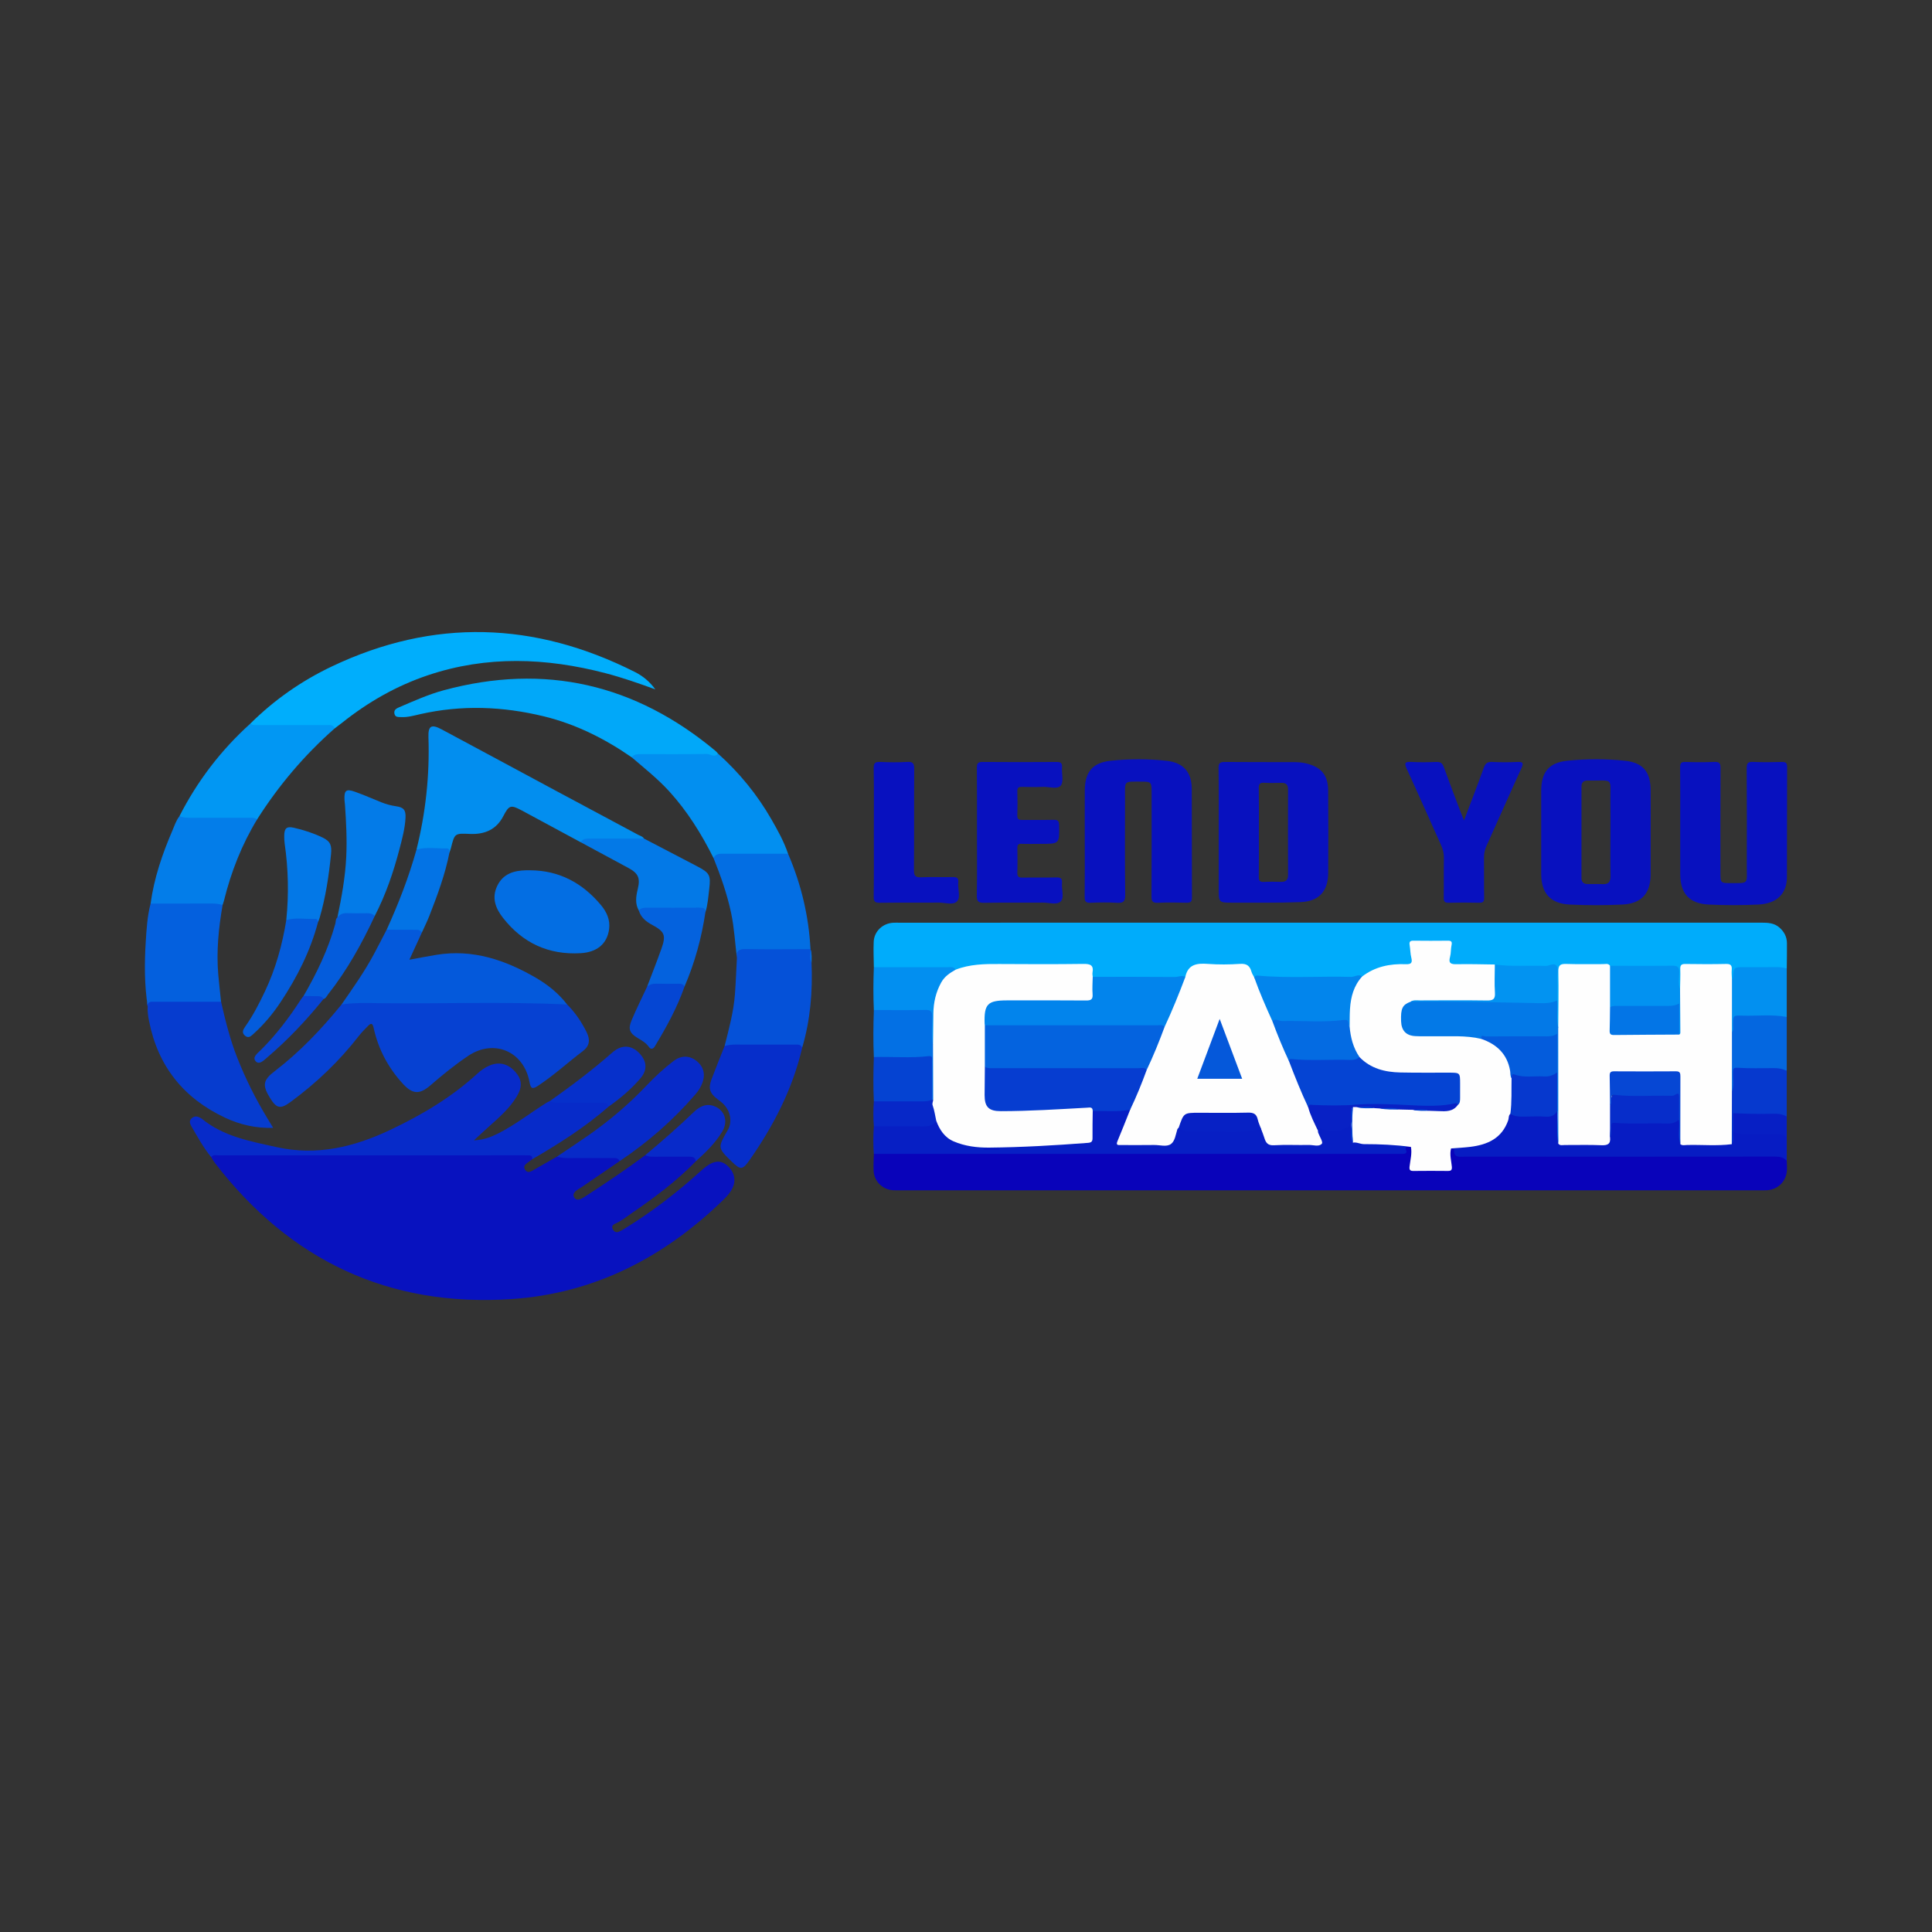 <?xml version="1.0" encoding="utf-8"?>
<!-- Generator: Adobe Illustrator 17.0.0, SVG Export Plug-In . SVG Version: 6.00 Build 0)  -->
<!DOCTYPE svg PUBLIC "-//W3C//DTD SVG 1.1//EN" "http://www.w3.org/Graphics/SVG/1.1/DTD/svg11.dtd">
<svg version="1.1" id="Layer_1" xmlns="http://www.w3.org/2000/svg" xmlns:xlink="http://www.w3.org/1999/xlink" x="0px" y="0px"
	 width="200px" height="200px" viewBox="0 0 200 200" enable-background="new 0 0 200 200" xml:space="preserve">

<rect x="0" y="0" width="200" height="200" fill="#333333" stroke="none"/>

<g>
	<path fill="#0812BF" d="M55.106,120.001c-0.151,0.111-0.306,0.217-0.454,0.333c-0.243,0.191-0.527,0.377-0.301,0.749
		c0.222,0.366,0.523,0.239,0.8,0.084c0.84-0.473,1.674-0.957,2.51-1.437c1.956-0.16,3.914-0.063,5.871-0.041
		c0.295,0.003,0.639,0.068,0.613,0.512c-1.311,0.897-2.622,1.794-3.933,2.691c-0.059,0.04-0.123,0.072-0.184,0.109
		c-0.377,0.226-0.858,0.542-0.573,0.976c0.28,0.425,0.775,0.103,1.133-0.128c2.114-1.365,4.2-2.771,6.22-4.273
		c1.521-0.133,3.044-0.062,4.565-0.032c0.38,0.008,0.795,0.107,0.654,0.678c-2.004,2.062-4.299,3.766-6.661,5.385
		c-0.548,0.376-1.065,0.807-1.688,1.07c-0.244,0.103-0.391,0.288-0.247,0.569c0.139,0.27,0.358,0.385,0.65,0.253
		c0.216-0.098,0.424-0.216,0.626-0.341c2.83-1.746,5.451-3.767,7.911-6.002c0.176-0.16,0.361-0.313,0.554-0.452
		c0.774-0.56,1.439-0.595,2.03-0.117c0.782,0.632,1.03,1.521,0.647,2.359c-0.212,0.462-0.541,0.841-0.901,1.193
		c-6.15,6.008-13.424,9.78-22.052,10.344c-12.691,0.83-22.903-4.03-30.651-14.097c-0.144-0.187-0.256-0.397-0.384-0.597
		c-0.009-0.343,0.266-0.347,0.489-0.392c0.234-0.048,0.475-0.033,0.713-0.033c10.275,0.001,20.55-0.002,30.825,0.001
		c0.309,0,0.622-0.02,0.924,0.067C55.104,119.514,55.287,119.666,55.106,120.001z"/>
	<path fill="#00ACFB" d="M90.461,100.121c-0.009-0.881-0.058-1.765-0.015-2.644c0.052-1.073,0.941-1.898,2.017-1.955
		c0.19-0.01,0.382-0.004,0.573-0.004c29.777,0,59.555,0.001,89.332-0.004c0.658,0,1.289,0.034,1.818,0.488
		c0.497,0.426,0.788,0.962,0.797,1.617c0.012,0.882-0.01,1.764-0.017,2.647c-0.26,0.187-0.55,0.08-0.827,0.077
		c-1.301-0.012-2.603,0.024-3.904-0.019c-0.458-0.015-0.65,0.117-0.644,0.584c0.003,0.214-0.003,0.498-0.347,0.511
		c-0.159-0.168-0.198-0.385-0.187-0.596c0.032-0.592-0.253-0.787-0.818-0.775c-1.092,0.024-2.185,0.027-3.277-0.001
		c-0.593-0.015-0.789,0.23-0.79,0.801c-0.001,0.53,0.156,1.097-0.209,1.585c-0.409-0.118-0.322-0.475-0.357-0.764
		c-0.028-0.236-0.024-0.478-0.009-0.715c0.037-0.56-0.232-0.756-0.769-0.753c-1.646,0.009-3.293,0.006-4.939,0.002
		c-0.405-0.001-0.812,0.014-1.214-0.057c-1.493-0.176-2.991-0.048-4.486-0.079c-0.543-0.011-0.598,0.344-0.599,0.759
		c-0.003,1.521,0.005,3.042-0.004,4.562c-0.002,0.351,0.05,0.719-0.199,1.026c-0.467-0.045-0.363-0.431-0.377-0.698
		c-0.036-0.704-0.032-1.411,0.002-2.116c-0.032-0.949-0.012-1.899-0.011-2.848c0-0.457-0.17-0.599-0.641-0.592
		c-1.849,0.027-3.702,0.173-5.544-0.112c-1.31-0.001-2.621,0.012-3.932-0.006c-0.901-0.012-1.046-0.191-0.955-1.071
		c0.141-1.358,0.141-1.358-1.249-1.358c-0.62,0-1.239,0.009-1.859-0.002c-0.453-0.008-0.673,0.158-0.595,0.638
		c0.038,0.234,0.036,0.475,0.058,0.712c0.088,0.921-0.027,1.086-0.927,1.076c-1.416-0.016-2.749,0.237-3.945,1.037
		c-0.119,0.08-0.255,0.129-0.402,0.14c-3.035,0.27-6.075,0.071-9.113,0.134c-0.667,0.014-1.33-0.028-1.988-0.129
		c-0.328-0.066-0.446-0.337-0.554-0.6c-0.166-0.403-0.451-0.578-0.885-0.577c-1.452,0.003-2.905,0.007-4.357-0.002
		c-0.466-0.003-0.76,0.195-0.947,0.61c-0.106,0.235-0.206,0.49-0.498,0.572c-0.302,0.068-0.605,0.122-0.915,0.123
		c-2.633,0.01-5.265,0.008-7.898,0c-0.261-0.001-0.524-0.008-0.753-0.163c-0.041-0.086-0.009,0.034-0.046-0.054
		c-0.446-1.07-0.446-1.07-1.648-1.07c-2.969,0-5.939,0.011-8.908-0.006c-1.006-0.006-1.992,0.075-2.955,0.376
		c-0.204,0.064-0.412,0.119-0.63,0.074c-0.374-0.209-0.785-0.146-1.182-0.148c-2.061-0.01-4.123-0.001-6.184-0.006
		C91.173,100.346,90.783,100.389,90.461,100.121z"/>
	<path fill="#0903BA" d="M184.964,120.167c0.006,0.333,0.036,0.668,0.015,1c-0.071,1.143-0.943,1.991-2.09,2.048
		c-0.238,0.012-0.477,0.005-0.715,0.005c-29.65,0-59.299,0-88.949,0c-0.262,0-0.526,0.01-0.787-0.008
		c-1.076-0.073-1.931-0.897-1.999-1.977c-0.037-0.592,0.012-1.189,0.022-1.784c0.348-0.283,0.765-0.228,1.166-0.229
		c4.339-0.018,8.678,0.004,13.018,0.001c13.114-0.008,26.228-0.002,39.343-0.008c0.515,0,1.112,0.183,1.408-0.513
		c0.069-0.163,0.335-0.147,0.528-0.118c0.277,0.066,0.379,0.259,0.379,0.527c0,0.095-0.011,0.19-0.017,0.285
		c-0.092,1.565-0.091,1.566,1.512,1.565c0.572,0,1.144-0.004,1.716,0c0.398,0.003,0.567-0.16,0.505-0.567
		c-0.054-0.354-0.045-0.713-0.038-1.071c0.004-0.236-0.016-0.496,0.313-0.554c0.123-0.003,0.279,0.001,0.325,0.108
		c0.303,0.71,0.92,0.633,1.513,0.633c10.348-0.001,20.695-0.001,31.043,0c0.381,0,0.763-0.018,1.141,0.056
		C184.658,119.633,184.843,119.864,184.964,120.167z"/>
	<path fill="#0641D2" d="M58.706,103.98c0.834,0.832,1.486,1.798,2.009,2.844c0.413,0.825,0.317,1.459-0.373,1.982
		c-1.559,1.18-3.003,2.509-4.638,3.589c-0.59,0.389-0.765,0.307-0.89-0.378c-0.578-3.182-3.678-4.51-6.352-2.711
		c-1.367,0.92-2.645,1.956-3.889,3.036c-1.139,0.988-1.858,0.951-2.878-0.162c-1.513-1.652-2.535-3.573-3.013-5.763
		c-0.121-0.553-0.298-0.507-0.609-0.189c-0.316,0.324-0.64,0.645-0.916,1.001c-2.032,2.62-4.404,4.885-7.074,6.843
		c-1.045,0.767-1.447,0.688-2.12-0.395c-0.819-1.318-0.748-1.854,0.468-2.785c2.611-1.998,4.853-4.361,6.92-6.902
		c0.459-0.297,0.971-0.376,1.505-0.376c6.681-0.004,13.361-0.006,20.042,0.004C57.521,103.618,58.139,103.683,58.706,103.98z"/>
	<path fill="#072BC9" d="M55.106,120.001c-0.004-0.201-0.025-0.392-0.292-0.399c-0.167-0.005-0.333-0.005-0.5-0.005
		c-10.554,0-21.109-0.001-31.663,0.004c-0.27,0-0.583-0.109-0.79,0.186c-0.816-1.001-1.434-2.13-2.074-3.243
		c-0.149-0.26-0.21-0.541,0.057-0.781c0.242-0.218,0.512-0.231,0.796-0.09c0.085,0.042,0.179,0.077,0.251,0.136
		c2.25,1.848,5.003,2.331,7.735,2.939c4.181,0.929,8.035-0.011,11.786-1.788c3.27-1.55,6.356-3.381,9.034-5.846
		c0.353-0.325,0.749-0.594,1.187-0.79c1.004-0.449,1.951-0.224,2.709,0.632c0.703,0.794,0.757,1.554,0.153,2.553
		c-0.74,1.223-1.803,2.151-2.853,3.09c-0.493,0.44-0.975,0.892-1.586,1.452c1.015-0.048,1.78-0.346,2.514-0.716
		c1.783-0.897,3.346-2.144,5.033-3.195c0.098-0.061,0.208-0.101,0.312-0.151c1.792-0.125,3.587-0.054,5.38-0.034
		c0.353,0.004,0.801,0.037,0.689,0.62C60.566,116.684,57.871,118.393,55.106,120.001z"/>
	<path fill="#00AEFC" d="M25.902,74.921c2.476-2.459,5.307-4.437,8.446-5.929c10.545-5.014,21.016-4.656,31.383,0.576
		c0.877,0.442,1.548,1.032,2.108,1.796c-1.751-0.64-3.432-1.225-5.156-1.675c-6.15-1.605-12.285-1.838-18.392,0.215
		c-3.244,1.091-6.17,2.762-8.843,4.888c-0.26,0.207-0.528,0.404-0.793,0.606c-1.772-0.221-3.553-0.066-5.329-0.106
		c-0.853-0.019-1.707,0.011-2.561-0.012C26.44,75.271,26.084,75.292,25.902,74.921z"/>
	<path fill="#0811BF" d="M173.935,85.172c0-1.909,0.012-3.819-0.009-5.728c-0.005-0.427,0.09-0.584,0.55-0.568
		c1.001,0.037,2.005,0.04,3.006-0.001c0.515-0.021,0.63,0.155,0.627,0.644c-0.02,3.651-0.011,7.303-0.01,10.954
		c0,0.883,0.058,0.945,0.921,0.946c2.088,0.002,1.803,0.151,1.808-1.785c0.008-3.365,0.016-6.73-0.011-10.095
		c-0.004-0.538,0.132-0.691,0.669-0.665c0.976,0.046,1.957,0.029,2.935,0.006c0.403-0.01,0.583,0.052,0.58,0.531
		c-0.022,3.794,0,7.589-0.019,11.384c-0.008,1.713-1.038,2.749-2.933,2.842c-1.714,0.084-3.438,0.083-5.152,0.003
		c-2.03-0.095-2.956-1.145-2.96-3.169C173.932,88.704,173.935,86.938,173.935,85.172z"/>
	<path fill="#0811BF" d="M112.295,87.119c0.001-1.766-0.007-3.532,0.003-5.298c0.01-1.899,0.796-2.867,2.672-3.067
		c1.945-0.207,3.91-0.214,5.856,0.013c1.696,0.198,2.537,1.186,2.546,2.895c0.019,3.747-0.001,7.494,0.018,11.24
		c0.002,0.467-0.169,0.559-0.585,0.548c-0.978-0.025-1.958-0.04-2.935,0.005c-0.543,0.025-0.671-0.144-0.668-0.676
		c0.025-3.627,0.014-7.255,0.012-10.882c0-0.909-0.071-0.982-0.976-0.981c-1.984,0.002-1.773-0.181-1.775,1.751
		c-0.004,3.317-0.026,6.635,0.018,9.952c0.01,0.721-0.21,0.882-0.877,0.839c-0.903-0.059-1.814-0.041-2.719-0.004
		c-0.482,0.02-0.606-0.142-0.601-0.608C112.308,90.938,112.294,89.028,112.295,87.119z"/>
	<path fill="#028EEF" d="M43.116,87.944c0.952-3.819,1.369-7.692,1.237-11.628c-0.04-1.179,0.299-1.381,1.361-0.814
		c3.913,2.089,7.813,4.201,11.721,6.298c2.879,1.545,5.763,3.078,8.641,4.624c0.203,0.109,0.455,0.156,0.585,0.381
		c-0.269,0.264-0.616,0.212-0.941,0.214c-1.232,0.01-2.464,0.011-3.695,0.001c-0.642-0.005-1.277,0.029-1.904,0.172
		c-2.032-1.096-4.061-2.197-6.096-3.288c-1.154-0.619-1.328-0.564-1.924,0.586c-0.726,1.401-1.937,1.9-3.435,1.838
		c-1.598-0.067-1.596-0.079-1.984,1.463c-0.04,0.159-0.104,0.312-0.156,0.468c-0.516-0.32-1.092-0.224-1.653-0.249
		C44.288,87.984,43.697,88.101,43.116,87.944z"/>
	<path fill="#01A8F9" d="M65.397,78.398c-2.788-1.929-5.777-3.433-9.085-4.24c-4.256-1.038-8.537-1.202-12.827-0.225
		c-0.653,0.149-1.284,0.335-1.963,0.3c-0.292-0.015-0.6,0.039-0.687-0.338c-0.092-0.394,0.188-0.554,0.486-0.681
		c1.514-0.644,3.016-1.327,4.607-1.757c10.483-2.833,19.851-0.642,28.156,6.29c0.09,0.075,0.161,0.173,0.241,0.26
		c-0.016,0.456-0.367,0.357-0.621,0.344c-2.344-0.124-4.689-0.021-7.032-0.056C66.242,78.289,65.823,78.386,65.397,78.398z"/>
	<path fill="#0459DB" d="M58.706,103.98c-6.478-0.3-12.959-0.062-19.439-0.133c-1.306-0.014-2.616-0.063-3.915,0.142
		c1.186-1.711,2.391-3.41,3.374-5.252c0.442-0.829,0.87-1.666,1.304-2.5c1.079-0.39,2.182-0.209,3.278-0.125
		c0.219,0.017,0.383,0.181,0.354,0.447c-0.407,0.885-0.813,1.77-1.283,2.791c1.031-0.187,1.922-0.365,2.819-0.51
		c3.746-0.605,7.1,0.535,10.274,2.378C56.709,101.937,57.823,102.832,58.706,103.98z"/>
	<path fill="#0811BF" d="M101.135,86.136c0-2.219,0.012-4.437-0.01-6.656c-0.005-0.466,0.124-0.608,0.601-0.603
		c2.552,0.023,5.105,0.021,7.657,0.002c0.443-0.003,0.587,0.131,0.556,0.567c-0.046,0.638,0.195,1.466-0.123,1.869
		c-0.342,0.434-1.206,0.117-1.84,0.141c-0.715,0.028-1.431,0.019-2.147,0.001c-0.338-0.008-0.529,0.043-0.516,0.455
		c0.028,0.834,0.026,1.67,0,2.504c-0.012,0.405,0.174,0.471,0.517,0.466c1.073-0.014,2.147,0.01,3.22-0.013
		c0.416-0.009,0.58,0.087,0.588,0.549c0.032,1.939,0.049,1.939-1.905,1.939c-0.668,0-1.337,0.02-2.004-0.007
		c-0.387-0.016-0.415,0.183-0.411,0.482c0.011,0.835,0.024,1.671-0.005,2.504c-0.015,0.416,0.132,0.523,0.53,0.515
		c1.168-0.024,2.338,0.013,3.506-0.02c0.48-0.014,0.633,0.142,0.589,0.608c-0.061,0.636,0.257,1.458-0.121,1.866
		c-0.386,0.416-1.217,0.126-1.851,0.132c-2.028,0.019-4.056-0.014-6.083,0.02c-0.578,0.01-0.775-0.123-0.764-0.738
		C101.159,90.525,101.135,88.33,101.135,86.136z"/>
	<path fill="#071FC4" d="M146.062,118.729c-0.188,0.103-0.759-0.249-0.478,0.422c0.074,0.176-0.104,0.295-0.303,0.297
		c-0.167,0.002-0.334,0.004-0.501,0.004c-18.106,0-36.213-0.001-54.319-0.001c-0.077-0.954-0.065-1.909,0-2.863
		c0.279-0.235,0.617-0.216,0.949-0.217c1.092-0.005,2.183-0.013,3.275,0.002c0.763,0.011,1.517,0.011,2.201-0.395
		c0.165,0.065,0.271,0.198,0.345,0.347c0.821,1.658,2.346,2.121,3.989,2.174c2.832,0.091,5.666,0.059,8.493-0.229
		c0.827-0.084,1.663-0.074,2.494-0.155c0.525-0.051,0.706-0.268,0.688-0.766c-0.02-0.523-0.011-1.048,0-1.573
		c0.006-0.284-0.009-0.577,0.196-0.815c0.363-0.229,0.772-0.171,1.165-0.163c0.866,0.017,1.73-0.056,2.595-0.029
		c0.361,0.258,0.135,0.559,0.029,0.82c-0.287,0.703-0.513,1.427-0.798,2.131c-0.226,0.558-0.147,0.663,0.469,0.67
		c1.304,0.014,2.608-0.007,3.912,0.01c0.513,0.007,0.768-0.239,0.952-0.682c0.156-0.376,0.156-0.866,0.645-1.043
		c1.794,0.496,3.628,0.209,5.443,0.264c0.893,0.027,1.803,0.12,2.671-0.229c0.138-0.055,0.28-0.022,0.404,0.063
		c0.301,0.271,0.357,0.663,0.489,1.016c0.153,0.406,0.417,0.607,0.86,0.606c1.357-0.003,2.714-0.008,4.071,0.002
		c0.532,0.004,0.705-0.178,0.461-0.684c-0.103-0.214-0.17-0.445-0.155-0.691c0.063-0.406,0.335-0.411,0.641-0.323
		c0.348,0.1,0.712,0.069,1.059,0.132c0.734,0.132,1.296-0.276,1.914-0.519c0.231,0.305,0.137,0.662,0.16,1.001
		c0.018,0.267-0.067,0.567,0.242,0.738c0.407,0.176,0.839,0.2,1.266,0.177c1.266-0.067,2.517,0.167,3.779,0.164
		C145.631,118.388,145.958,118.354,146.062,118.729z"/>
	<path fill="#063CCF" d="M22.885,103.701c0.445,1.949,0.926,3.885,1.658,5.753c0.862,2.2,1.916,4.302,3.14,6.321
		c0.18,0.297,0.361,0.595,0.596,0.984c-1.838,0.046-3.47-0.342-5.004-1.065c-4.267-2.014-6.924-5.318-7.841-9.98
		c-0.101-0.515-0.184-1.027-0.148-1.552c-0.174-0.454,0.088-0.611,0.469-0.661c0.472-0.063,0.947-0.032,1.421-0.032
		c1.565-0.002,3.13-0.005,4.695,0.002C22.224,103.471,22.59,103.438,22.885,103.701z"/>
	<path fill="#028FF0" d="M65.397,78.398c0.217-0.322,0.548-0.331,0.888-0.331c2.284,0.002,4.568,0.022,6.851-0.019
		c0.392-0.007,0.815,0.426,1.188-0.041c2.196,1.971,4.046,4.227,5.517,6.785c0.663,1.153,1.313,2.318,1.739,3.588
		c-0.294,0.283-0.668,0.216-1.018,0.218c-1.55,0.01-3.1,0.011-4.65,0.001c-0.694-0.005-1.382,0.009-2.05,0.221
		c-1.241-2.48-2.692-4.818-4.567-6.882C68.107,80.632,66.73,79.542,65.397,78.398z"/>
	<path fill="#0197F3" d="M25.902,74.921c0.28,0.177,0.594,0.14,0.902,0.14c2.332,0,4.664-0.001,6.997,0.001
		c0.325,0,0.688-0.079,0.854,0.334c-3.129,2.75-5.794,5.896-8.027,9.409c-0.465,0.143-0.943,0.074-1.415,0.075
		c-1.827,0.005-3.653,0.01-5.48-0.004c-0.419-0.003-0.87,0.044-1.164-0.373C20.425,80.86,22.866,77.663,25.902,74.921z"/>
	<path fill="#0811BF" d="M151.553,84.931c0.719-1.901,1.41-3.672,2.051-5.462c0.167-0.468,0.394-0.615,0.876-0.592
		c0.857,0.041,1.719,0.042,2.575,0.001c0.578-0.028,0.702,0.078,0.441,0.647c-1.22,2.664-2.396,5.348-3.603,8.017
		c-0.181,0.401-0.276,0.795-0.271,1.236c0.017,1.383-0.008,2.767,0.015,4.151c0.007,0.405-0.112,0.534-0.52,0.524
		c-1.049-0.026-2.1-0.027-3.149,0c-0.416,0.011-0.518-0.135-0.512-0.529c0.021-1.359-0.008-2.72,0.017-4.079
		c0.009-0.494-0.101-0.933-0.301-1.375c-1.185-2.627-2.343-5.267-3.551-7.884c-0.295-0.639-0.139-0.742,0.49-0.709
		c0.856,0.045,1.718,0.035,2.575,0.001c0.429-0.017,0.632,0.124,0.777,0.53c0.555,1.547,1.147,3.08,1.727,4.618
		C151.291,84.289,151.4,84.549,151.553,84.931z"/>
	<path fill="#071CC3" d="M184.964,120.167c-0.33-0.361-0.736-0.438-1.219-0.438c-10.688,0.013-21.376,0.011-32.065,0.005
		c-0.526,0-1.234,0.203-1.149-0.763c0.002-0.019-0.208-0.057-0.32-0.086c0.065-0.477,0.456-0.325,0.715-0.33
		c0.786-0.016,1.562-0.031,2.332-0.244c1.282-0.354,2.197-1.089,2.668-2.352c0.105-0.282,0.143-0.617,0.49-0.743
		c1.627,0.202,3.252,0.38,4.851-0.177c0.299,0.725,0.084,1.485,0.15,2.227c0.029,0.32-0.088,0.664,0.161,0.945
		c0.197,0.176,0.442,0.166,0.679,0.167c1.121,0.005,2.242-0.007,3.363,0.006c0.499,0.006,0.84-0.139,0.887-0.69
		c0.117-0.32,0.094-0.655,0.1-0.985c0.009-0.461,0.194-0.693,0.696-0.663c1.301,0.077,2.603,0.025,3.905,0.032
		c0.871,0.005,1.75,0.067,2.592-0.242c0.321,0.309,0.174,0.713,0.219,1.079c0.054,0.437-0.147,0.907,0.176,1.305
		c0.157,0.128,0.346,0.147,0.535,0.149c1.271,0.011,2.543,0.011,3.814,0c0.166-0.002,0.328-0.031,0.471-0.122
		c0.385-0.294,0.015-0.873,0.435-1.152c1.524,0.21,3.057,0.107,4.587,0.14c0.391,0.008,0.764,0.057,0.928,0.495
		C184.964,118.544,184.964,119.356,184.964,120.167z"/>
	<path fill="#0551D8" d="M75.011,108.283c0.447-1.769,0.931-3.532,1.069-5.36c0.094-1.249,0.138-2.503,0.204-3.754
		c-0.123-1.04-0.058-1.132,0.954-1.139c1.905-0.014,3.809-0.007,5.714-0.002c0.333,0.001,0.672-0.008,0.951,0.225L83.9,98.248
		c0.161,0.47-0.032,0.968,0.111,1.439c0.121,2.97-0.121,5.899-0.966,8.762c-2.423-0.172-4.85-0.057-7.275-0.072
		C75.514,108.376,75.246,108.462,75.011,108.283z"/>
	<path fill="#036EE3" d="M83.903,98.253c-2.218,0.002-4.437,0.035-6.654-0.01c-0.727-0.015-1.075,0.165-0.965,0.926
		c-0.194-1.553-0.272-3.12-0.599-4.658c-0.417-1.96-1.077-3.838-1.823-5.69c0.227-0.478,0.666-0.441,1.084-0.441
		c2.211-0.002,4.423,0,6.634,0C82.94,91.533,83.722,94.822,83.903,98.253z"/>
	<path fill="#0460DE" d="M22.885,103.701c-2.305,0-4.61,0.001-6.915-0.002c-0.34,0-0.697-0.049-0.685,0.462
		c-0.336-2.194-0.337-4.4-0.201-6.606c0.083-1.349,0.161-2.703,0.507-4.021c0.273-0.25,0.614-0.227,0.944-0.228
		c1.781-0.006,3.562-0.01,5.343,0.003c0.42,0.003,0.871-0.044,1.167,0.371c-0.412,2.377-0.656,4.766-0.452,7.181
		C22.674,101.81,22.787,102.755,22.885,103.701z"/>
	<path fill="#062ECA" d="M75.011,108.283c0.365-0.106,0.734-0.15,1.118-0.148c2.04,0.011,4.079,0.005,6.119,0.005
		c0.304,0,0.634-0.059,0.797,0.308c-0.983,4.258-2.949,8.056-5.429,11.613c-0.741,1.062-0.951,1.079-1.85,0.203
		c-1.486-1.448-1.485-1.448-0.42-3.292c0.46-0.796,0.299-1.885-0.412-2.639c-0.194-0.206-0.432-0.372-0.658-0.546
		c-0.803-0.619-0.973-1.11-0.622-2.05C74.087,110.578,74.557,109.434,75.011,108.283z"/>
	<path fill="#036EE3" d="M54.882,90.092c3.021,0.015,5.416,1.318,7.323,3.594c0.598,0.714,0.978,1.537,0.849,2.501
		c-0.201,1.504-1.233,2.386-2.939,2.486c-3.32,0.194-6.006-1.045-8.049-3.662c-0.776-0.994-1.189-2.08-0.585-3.321
		c0.603-1.239,1.71-1.57,2.972-1.598C54.595,90.089,54.738,90.092,54.882,90.092z"/>
	<path fill="#0811BF" d="M90.46,86.18c0-2.217,0.022-4.434-0.015-6.65c-0.009-0.565,0.177-0.674,0.687-0.653
		c0.928,0.039,1.861,0.054,2.787-0.004c0.634-0.04,0.726,0.206,0.721,0.769c-0.025,3.48,0.003,6.96-0.028,10.44
		c-0.005,0.605,0.168,0.761,0.753,0.734c1.07-0.049,2.145,0.002,3.217-0.022c0.429-0.01,0.671,0.052,0.618,0.568
		c-0.068,0.658,0.262,1.51-0.122,1.936c-0.396,0.439-1.259,0.13-1.916,0.137c-2.026,0.021-4.052-0.008-6.078,0.019
		c-0.49,0.006-0.645-0.114-0.638-0.625C90.476,90.614,90.46,88.397,90.46,86.18z"/>
	<path fill="#037DE9" d="M23.045,93.68c-0.388-0.118-0.783-0.153-1.189-0.151c-2.088,0.01-4.176,0.005-6.264,0.005
		c0.356-2.628,1.205-5.109,2.245-7.533c0.219-0.511,0.386-1.048,0.732-1.497c0.387,0.119,0.781,0.158,1.188,0.156
		c1.991-0.011,3.983-0.004,5.974-0.006c0.308,0,0.618-0.022,0.897,0.151c-1.595,2.619-2.7,5.437-3.436,8.407
		C23.153,93.371,23.094,93.525,23.045,93.68z"/>
	<path fill="#037BE8" d="M34.929,94.964c0.434-2.076,0.815-4.157,0.915-6.286c0.085-1.794-0.009-3.576-0.132-5.361
		c-0.011-0.166-0.041-0.332-0.049-0.498c-0.047-1.008,0.159-1.188,1.1-0.851c0.919,0.329,1.814,0.725,2.721,1.088
		c0.488,0.195,0.992,0.332,1.515,0.407c0.787,0.112,1.02,0.383,0.979,1.196c-0.055,1.102-0.344,2.165-0.621,3.225
		c-0.627,2.4-1.425,4.74-2.57,6.949c-0.705-0.088-1.414-0.079-2.123-0.101C36.067,94.712,35.499,94.821,34.929,94.964z"/>
	<path fill="#072AC8" d="M64.144,120.201c-0.156-0.377-0.488-0.317-0.793-0.318c-1.5-0.001-2.999-0.008-4.499,0.004
		c-0.409,0.003-0.804-0.033-1.192-0.158c1.045-0.704,2.097-1.397,3.132-2.116c2.219-1.54,4.276-3.273,6.134-5.237
		c0.87-0.92,1.8-1.775,2.804-2.544c0.758-0.58,1.595-0.586,2.31-0.053c0.767,0.572,1.003,1.367,0.685,2.278
		c-0.16,0.458-0.42,0.861-0.73,1.221C69.7,115.948,67.069,118.242,64.144,120.201z"/>
	<path fill="#0379E7" d="M60.122,87.193c0.238-0.436,0.665-0.383,1.053-0.385c1.829-0.009,3.658-0.003,5.488-0.002
		c1.831,0.954,3.664,1.904,5.491,2.865c1.312,0.691,1.44,0.907,1.264,2.369c-0.096,0.8-0.147,1.612-0.393,2.389
		c-0.389-0.217-0.81-0.255-1.246-0.248c-1.883,0.031-3.768-0.064-5.649,0.077c-0.407-0.718-0.293-1.463-0.112-2.211
		c0.281-1.161,0.06-1.646-0.986-2.207C63.394,88.959,61.759,88.075,60.122,87.193z"/>
	<path fill="#0378E7" d="M29.635,95.251c0.272-2.646,0.215-5.285-0.166-7.918c-0.041-0.282-0.051-0.571-0.045-0.857
		c0.015-0.74,0.257-0.956,0.987-0.79c1.024,0.232,2.026,0.556,2.973,1.011c0.823,0.395,0.975,0.811,0.883,1.735
		c-0.223,2.234-0.553,4.446-1.185,6.606c-0.039,0.134-0.102,0.262-0.154,0.393c-0.838-0.177-1.687-0.091-2.531-0.109
		C30.143,95.315,29.88,95.378,29.635,95.251z"/>
	<path fill="#0462DE" d="M66.13,94.258c0.219-0.273,0.521-0.297,0.84-0.296c1.814,0.004,3.627,0.007,5.441-0.003
		c0.347-0.002,0.629,0.024,0.614,0.469c-0.397,2.658-1.098,5.23-2.163,7.701c-1.289-0.145-2.578-0.094-3.868-0.004
		c0.497-1.312,1.017-2.616,1.485-3.938c0.488-1.382,0.318-1.755-0.985-2.454C66.87,95.398,66.346,94.97,66.13,94.258z"/>
	<path fill="#0467E0" d="M184.964,105.278c0,1.86,0,3.72,0,5.58c-1.514-0.075-3.028-0.074-4.543-0.073
		c-0.782,0-0.79,0.002-0.802,0.787c-0.005,0.332,0.033,0.669-0.037,0.995c-0.04,0.189,0.013,0.532-0.387,0.391
		c-0.099-0.141-0.144-0.302-0.145-0.468c-0.008-1.865-0.083-3.731,0.04-5.595c0.154-0.439,0.108-0.896,0.116-1.348
		c0.009-0.467,0.199-0.699,0.701-0.671c1.287,0.073,2.577,0.013,3.865,0.036C184.203,104.921,184.643,104.91,184.964,105.278z"/>
	<path fill="#0373E5" d="M43.662,96.56c-0.144-0.333-0.438-0.305-0.724-0.306c-0.969-0.003-1.939-0.011-2.908-0.016
		c1.223-2.692,2.291-5.442,3.087-8.293c1.042-0.288,2.104-0.093,3.156-0.117c0.263-0.006,0.224,0.254,0.255,0.432
		c-0.447,2.264-1.248,4.417-2.084,6.557C44.212,95.409,43.924,95.979,43.662,96.56z"/>
	<path fill="#028FF0" d="M90.461,100.121c2.545,0,5.091-0.001,7.636,0.003c0.299,0,0.634-0.084,0.83,0.259
		c-0.023,0.152-0.118,0.259-0.238,0.338c-1.402,0.921-1.748,2.355-1.84,3.885c-0.055,0.921,0.004,1.849-0.019,2.773
		c-0.007,0.281,0.094,0.633-0.302,0.776c-0.305-0.247-0.247-0.6-0.256-0.925c-0.016-0.547-0.026-1.096,0-1.642
		c0.027-0.577-0.204-0.814-0.79-0.806c-1.333,0.018-2.666,0.009-3.999,0.003c-0.355-0.002-0.721,0.029-1.022-0.225
		C90.393,103.08,90.404,101.6,90.461,100.121z"/>
	<path fill="#0630CB" d="M62.984,114.573c-0.046-0.441-0.373-0.419-0.689-0.419c-1.495,0.001-2.99-0.002-4.486,0.003
		c-0.312,0.001-0.617-0.004-0.894-0.17c2.234-1.582,4.419-3.223,6.478-5.036c0.965-0.85,1.959-0.759,2.75,0.036
		c0.81,0.814,0.918,1.736,0.175,2.617C65.354,112.748,64.205,113.706,62.984,114.573z"/>
	<path fill="#045CDC" d="M29.635,95.251c1.003-0.301,2.028-0.086,3.043-0.121c0.173-0.006,0.214,0.16,0.251,0.3
		c-0.789,3.003-2.169,5.728-3.877,8.302c-0.807,1.217-1.735,2.325-2.82,3.303c-0.265,0.239-0.501,0.474-0.856,0.191
		c-0.384-0.306-0.215-0.635,0.001-0.942c0.813-1.153,1.456-2.4,2.057-3.671C28.541,100.272,29.223,97.801,29.635,95.251z"/>
	<path fill="#0370E4" d="M90.461,104.559c1.782,0,3.564,0.018,5.345-0.01c0.521-0.008,0.7,0.132,0.7,0.676
		c0,0.967-0.12,1.941,0.078,2.903c0.217,0.124,0.255,0.343,0.259,0.556c0.035,1.572,0.041,3.143-0.003,4.715
		c-0.004,0.143-0.05,0.281-0.127,0.405c-0.06,0.085-0.14,0.109-0.238,0.074c-0.253-0.303-0.2-0.671-0.204-1.022
		c-0.011-0.807,0.002-1.615-0.005-2.422c-0.007-0.793-0.023-0.8-0.797-0.789c-1.354,0.019-2.707,0.007-4.061,0.006
		c-0.332,0-0.67,0.013-0.948-0.224C90.387,107.804,90.405,106.182,90.461,104.559z"/>
	<path fill="#0290F0" d="M184.964,105.278c-1.526-0.294-3.067-0.091-4.6-0.14c-0.955-0.031-0.95-0.011-0.964,0.955
		c-0.004,0.252,0.082,0.525-0.11,0.752c-0.259-0.206-0.25-0.504-0.254-0.787c-0.015-1.288-0.015-2.577,0-3.866
		c0.003-0.282-0.006-0.581,0.255-0.786c0.036-0.086,0.096-0.169,0.105-0.257c0.098-1.028,0.096-1.028,1.156-1.028
		c1.12,0,2.241,0.008,3.361-0.005c0.362-0.004,0.71,0.036,1.052,0.148C184.964,101.936,184.964,103.607,184.964,105.278z"/>
	<path fill="#0543D2" d="M90.461,109.427c1.895-0.058,3.794,0.127,5.687-0.097c0.455-0.054,0.333,0.31,0.335,0.536
		c0.015,1.33,0.014,2.66,0.019,3.991c-0.183,0.31-0.495,0.359-0.806,0.367c-1.523,0.036-3.047,0.022-4.57,0.009
		c-0.243-0.002-0.472-0.06-0.664-0.222C90.385,112.482,90.407,110.955,90.461,109.427z"/>
	<path fill="#0639CE" d="M179.288,113c0.247-0.668,0.073-1.36,0.11-2.04c0.019-0.348,0.053-0.448,0.481-0.423
		c1.233,0.073,2.473,0.045,3.71,0.033c0.486-0.005,0.944,0.061,1.375,0.289c0,1.576,0,3.153,0,4.729
		c-1.62-0.111-3.245-0.025-4.865-0.112c-0.189-0.01-0.365-0.088-0.501-0.217c-0.051,0.623,0.203,1.296-0.19,1.904
		c-0.068,0.425,0.13,0.879-0.134,1.284c-0.243-0.216-0.236-0.512-0.239-0.795c-0.013-1.288-0.014-2.576,0.001-3.864
		C179.039,113.505,179.03,113.206,179.288,113z"/>
	<path fill="#045CDC" d="M34.929,94.964c0.25-0.32,0.571-0.449,0.983-0.434c0.682,0.024,1.366,0.01,2.049,0.005
		c0.316-0.003,0.613,0.028,0.828,0.297c-1.334,2.861-2.857,5.609-4.821,8.094c-0.141,0.179-0.223,0.426-0.48,0.496
		c-0.42-0.103-0.85-0.061-1.275-0.086c-0.28-0.017-0.58,0.028-0.791-0.229c1.371-2.373,2.557-4.827,3.29-7.481
		C34.772,95.404,34.723,95.14,34.929,94.964z"/>
	<path fill="#082AC9" d="M72.027,120.221c-0.041-0.453-0.354-0.486-0.714-0.484c-1.205,0.008-2.41,0-3.615,0.005
		c-0.309,0.001-0.615,0.005-0.89-0.167c1.715-1.436,3.401-2.904,5.014-4.456c0.564-0.543,1.242-0.924,2.073-0.625
		c1.124,0.404,1.524,1.559,0.871,2.647C74.05,118.332,73.055,119.295,72.027,120.221z"/>
	<path fill="#0546D3" d="M66.994,102.125c0.269-0.215,0.565-0.305,0.92-0.294c0.76,0.025,1.521,0.01,2.282,0.006
		c0.268-0.001,0.531-0.006,0.666,0.291c-0.764,2.191-1.875,4.208-3.071,6.185c-0.186,0.308-0.424,0.341-0.615,0.067
		c-0.301-0.432-0.736-0.666-1.162-0.924c-0.839-0.508-1.018-0.917-0.631-1.838C65.879,104.438,66.453,103.289,66.994,102.125z"/>
	<path fill="#0728C8" d="M90.461,114.01c1.64,0,3.281-0.006,4.921,0.006c0.385,0.003,0.756-0.037,1.119-0.16
		c0.034,0.003,0.068,0.002,0.101-0.003c0.158,0.713,0.555,1.392,0.316,2.163c-0.299,0.472-0.738,0.587-1.275,0.581
		c-1.727-0.022-3.455-0.008-5.182-0.009C90.388,115.729,90.401,114.87,90.461,114.01z"/>
	<path fill="#0744D3" d="M31.421,103.107c0.47,0.007,0.941,0.019,1.411,0.02c0.266,0.001,0.526-0.002,0.655,0.296
		c-1.775,2.202-3.713,4.247-5.868,6.08c-0.319,0.271-0.79,0.774-1.16,0.347c-0.352-0.406,0.18-0.8,0.493-1.107
		c1.622-1.595,2.98-3.398,4.214-5.301C31.242,103.324,31.335,103.218,31.421,103.107z"/>
	<path fill="#071FC4" d="M179.408,117.162c0.003-0.642,0.006-1.284,0.009-1.926c0.588,0.022,1.176,0.054,1.765,0.062
		c0.785,0.011,1.571,0.022,2.355-0.004c0.507-0.017,0.985,0.033,1.427,0.294c0,0.715,0,1.43,0,2.145
		c-0.241-0.213-0.512-0.298-0.843-0.291c-0.925,0.02-1.85-0.005-2.775,0.011C180.681,117.464,180.024,117.458,179.408,117.162z"/>
	<path fill="#036EE3" d="M84.011,99.687c-0.241-0.464-0.086-0.959-0.111-1.439C84.058,98.718,84.027,99.203,84.011,99.687z"/>
	<path fill="#FEFEFE" d="M179.288,113c-0.005,1.815-0.01,3.631-0.015,5.446c-1.548,0.201-3.102,0.041-4.653,0.084
		c-0.225,0.006-0.474,0.085-0.678-0.096c-0.06-2.043-0.22-4.083-0.208-6.13c0.007-1.191-0.025-1.216-1.182-1.217
		c-1.598-0.002-3.196-0.008-4.794,0.003c-0.799,0.005-0.869,0.07-0.868,0.852c0.001,0.835-0.061,1.669-0.012,2.504
		c0.071,1.104-0.187,2.187-0.208,3.285c0.084,0.699-0.246,0.852-0.903,0.822c-1.259-0.058-2.523-0.012-3.785-0.021
		c-0.226-0.002-0.483,0.091-0.666-0.138c-0.005-0.095-0.009,0.025-0.011-0.071c-0.091-3.753-0.204-7.505-0.147-11.259
		c0.004-0.238-0.019-0.479,0.149-0.68c0.01-1.931,0.055-3.863,0.01-5.793c-0.016-0.688,0.213-0.826,0.839-0.804
		c1.263,0.045,2.528,0.008,3.792,0.018c0.246,0.002,0.535-0.11,0.721,0.171c0.219,0.253,0.216,0.565,0.216,0.87
		c0,1.13,0.021,2.26-0.013,3.389c0.034,0.69-0.006,1.381,0.017,2.072c0.01,0.313,0.085,0.584,0.467,0.586
		c2.024,0.011,4.048,0.081,6.071-0.038c0.045-0.003,0.088-0.035,0.128-0.06c0.249-0.191,0.207-0.466,0.206-0.724
		c-0.003-0.881,0.008-1.762-0.013-2.644c-0.009-0.35-0.065-0.72,0.171-1.035c0.01-0.691,0.043-1.383,0.022-2.073
		c-0.013-0.406,0.118-0.534,0.525-0.528c1.407,0.021,2.815,0.029,4.222-0.003c0.492-0.011,0.618,0.17,0.582,0.618
		c-0.027,0.33,0.013,0.666,0.023,0.999c-0.001,1.813-0.001,3.626-0.002,5.438C179.289,108.896,179.288,110.948,179.288,113z"/>
	<path fill="#FEFEFE" d="M156.352,115.3c-0.207,0.174-0.145,0.441-0.22,0.661c-0.648,1.884-2.146,2.547-3.95,2.763
		c-0.654,0.078-1.313,0.11-1.97,0.163c-0.167,0.631,0.023,1.25,0.081,1.87c0.034,0.36-0.067,0.461-0.409,0.458
		c-1.19-0.012-2.38-0.015-3.57,0.001c-0.366,0.005-0.434-0.13-0.395-0.469c0.079-0.669,0.264-1.334,0.143-2.017
		c-1.611-0.222-3.235-0.29-4.857-0.29c-0.409,0-0.76-0.233-1.16-0.153c-0.042-1.214-0.35-2.42-0.113-3.644
		c0.113-0.173,0.288-0.197,0.473-0.194c0.621,0.143,1.252,0.061,1.879,0.081c0.211-0.009,0.419,0.012,0.626,0.055
		c0.656,0.171,1.324,0.059,1.986,0.084c0.463-0.003,0.927-0.034,1.387,0.048c0.517,0.165,1.05,0.086,1.576,0.095
		c0.521-0.005,1.042,0,1.563,0.003c0.525,0.003,0.981-0.14,1.327-0.554c0.4-0.842,0.235-1.73,0.188-2.599
		c-0.027-0.504-0.492-0.438-0.836-0.44c-1.738-0.013-3.477-0.01-5.215-0.004c-0.797,0.003-1.561-0.149-2.31-0.408
		c-0.732-0.253-1.39-0.621-1.896-1.225c-0.788-0.974-1.073-2.12-1.144-3.34c0.016-1.06-0.072-2.123,0.216-3.168
		c0.152-0.552,0.368-1.07,0.656-1.56c0.137-0.233,0.314-0.414,0.606-0.433c1.333-1.021,2.873-1.333,4.505-1.27
		c0.563,0.022,0.716-0.136,0.578-0.684c-0.104-0.412-0.096-0.851-0.168-1.272c-0.056-0.328,0.008-0.483,0.382-0.478
		c1.191,0.016,2.382,0.013,3.573,0.001c0.353-0.004,0.457,0.101,0.378,0.463c-0.086,0.393-0.045,0.817-0.152,1.202
		c-0.192,0.689,0.099,0.784,0.706,0.77c1.308-0.03,2.618,0.015,3.927,0.029c0.237,0.213,0.25,0.502,0.255,0.789
		c0.012,0.713,0.021,1.427-0.002,2.139c-0.026,0.829-0.181,0.98-1.038,0.984c-2.282,0.012-4.564,0.002-6.846,0.006
		c-0.308,0-0.619-0.03-0.915,0.088c-0.846,0.381-1.106,0.956-0.927,2.059c0.122,0.749,0.563,1.123,1.48,1.15
		c1.477,0.045,2.955,0.014,4.432,0.014c0.72,0,1.424,0.1,2.114,0.3c1.943,0.568,3.049,1.84,3.247,3.873
		c0.016,0.167,0.09,0.32,0.113,0.486c0.08,0.903,0.082,1.807,0.001,2.709C156.634,114.747,156.573,115.056,156.352,115.3z"/>
	<path fill="#FEFEFE" d="M122.018,116.738c-0.047,0.054-0.119,0.1-0.138,0.162c-0.17,0.539-0.246,1.223-0.661,1.526
		c-0.454,0.332-1.152,0.094-1.743,0.103c-1.145,0.018-2.291,0.006-3.437,0.005c-0.267,0-0.553,0.057-0.359-0.403
		c0.456-1.077,0.877-2.17,1.313-3.256c-0.057-0.354,0.122-0.65,0.248-0.953c0.449-1.078,0.895-2.156,1.325-3.241
		c0.674-1.459,1.224-2.97,1.862-4.444c0.647-1.509,1.257-3.033,1.89-4.547c0.089-0.213,0.103-0.478,0.387-0.555
		c0.273-1.314,1.191-1.436,2.321-1.353c1.112,0.082,2.239,0.072,3.352-0.002c0.679-0.045,1.006,0.2,1.173,0.81
		c0.055,0.2,0.182,0.381,0.276,0.571c0.648,0.809,0.852,1.829,1.294,2.736c0.279,0.573,0.485,1.182,0.728,1.773
		c0.581,1.382,1.155,2.766,1.719,4.155c0.686,1.567,1.305,3.162,1.981,4.733c0.279,0.835,0.776,1.593,0.883,2.489
		c0.008,0.07,0.002,0.145,0.025,0.21c0.141,0.39,0.521,0.965,0.388,1.129c-0.295,0.365-0.879,0.131-1.34,0.141
		c-1.21,0.025-2.424-0.042-3.63,0.029c-0.637,0.037-0.837-0.267-0.989-0.762c-0.095-0.312-0.224-0.615-0.337-0.921
		c-0.063-0.187-0.285-0.271-0.33-0.456c-0.246-1.026-0.992-1.091-1.866-1.066c-1.516,0.044-3.036,0.037-4.553,0.001
		c-0.702-0.016-1.204,0.157-1.411,0.885C122.334,116.442,122.221,116.63,122.018,116.738z"/>
	<path fill="#FEFEFE" d="M96.918,116.016c-0.116-0.527-0.187-1.069-0.365-1.574c-0.086-0.244,0.048-0.394,0.05-0.589
		c-0.006-1.908-0.012-3.816-0.018-5.724c0.012-1.07,0.02-2.141,0.036-3.211c0.018-1.134,0.25-2.199,0.813-3.212
		c0.358-0.644,0.902-0.989,1.493-1.324c1.452-0.568,2.97-0.599,4.502-0.588c2.91,0.021,5.821,0.028,8.732-0.01
		c0.711-0.009,1.08,0.129,0.934,0.913c-0.025,0.136,0.014,0.284,0.024,0.426c0.37,0.701,0.208,1.439,0.136,2.166
		c-0.03,0.305-0.29,0.414-0.567,0.457c-0.284,0.044-0.571,0.036-0.857,0.036c-2.527,0.001-5.054-0.001-7.581,0.001
		c-1.77,0.002-2.053,0.285-2.092,2.078c-0.002,0.095-0.012,0.19-0.013,0.286c0.033,1.413,0.016,2.826,0.012,4.238
		c-0.01,0.998-0.015,1.997,0.005,2.995c0.02,0.982,0.416,1.381,1.401,1.406c2.283,0.058,4.559-0.092,6.835-0.24
		c0.76-0.05,1.521-0.019,2.281-0.08c0.35-0.028,0.637,0.092,0.44,0.55c-0.01,0.929-0.035,1.858-0.022,2.787
		c0.005,0.367-0.11,0.479-0.482,0.507c-3.399,0.259-6.799,0.458-10.209,0.49c-1.275,0.012-2.524-0.144-3.696-0.65
		C97.778,117.746,97.26,116.942,96.918,116.016z"/>
	<path fill="#0284EC" d="M101.952,106.137c-0.008-0.047-0.022-0.094-0.023-0.141c-0.068-2.06,0.292-2.436,2.339-2.437
		c2.716-0.001,5.433-0.013,8.149,0.011c0.516,0.005,0.732-0.101,0.687-0.662c-0.047-0.591,0.005-1.189,0.014-1.784
		c2.834,0,5.668-0.011,8.501,0.014c0.362,0.003,0.727-0.221,1.088-0.002c-0.659,1.743-1.356,3.471-2.144,5.16
		c-0.255,0.078-0.516,0.076-0.779,0.076c-5.533-0.007-11.066,0-16.598-0.007C102.765,106.364,102.317,106.455,101.952,106.137z"/>
	<path fill="#0379E7" d="M153.339,107.546c-1.615-0.388-3.259-0.246-4.894-0.27c-0.641-0.009-1.284,0.017-1.924-0.017
		c-0.966-0.05-1.45-0.575-1.482-1.553c-0.043-1.324,0.138-1.692,0.991-2.01c0.225-0.118,0.468-0.061,0.703-0.062
		c2.36-0.005,4.72,0.021,7.079-0.01c1.903-0.025,3.807-0.012,5.709,0.006c0.567,0.005,1.117-0.274,1.686-0.072
		c0.069,0.941-0.087,1.889,0.1,2.826c0.003,4.003,0.006,8.007,0.009,12.01c-0.198-1.121-0.027-2.252-0.107-3.376
		c-0.245-0.25-0.213-0.572-0.215-0.877c-0.007-1.026-0.019-2.052,0.012-3.077c-0.018-1.073-0.011-2.147,0.001-3.22
		c0.003-0.274-0.007-0.43-0.379-0.407c-2.193,0.138-4.389,0.033-6.583,0.063C153.81,107.503,153.568,107.437,153.339,107.546z"/>
	<path fill="#0285EC" d="M131.716,105.709c-0.681-1.494-1.334-3-1.887-4.547c0.087-0.131,0.21-0.183,0.365-0.169
		c3.216,0.296,6.439,0.046,9.658,0.136c0.392,0.011,0.766-0.331,1.165-0.047c-0.876,0.946-1.183,2.111-1.266,3.353
		c-0.041,0.61-0.027,1.224-0.038,1.837c-0.399-0.33-0.841-0.387-1.363-0.372c-1.787,0.052-3.577,0.035-5.366,0.011
		C132.555,105.904,132.129,105.837,131.716,105.709z"/>
	<path fill="#0292F1" d="M173.918,102.394c0.01,1.493,0.021,2.985,0.031,4.478c0.001,0.099-0.019,0.185-0.122,0.228
		c-0.329-0.361-0.209-0.809-0.225-1.225c-0.021-0.545,0.003-1.092-0.006-1.582c-2.321,0.079-4.623,0.134-6.927-0.022
		c0-1.431,0-2.862,0-4.294c2.148,0.001,4.296,0.021,6.443-0.012c0.581-0.009,0.735,0.181,0.722,0.735
		C173.821,101.261,173.705,101.839,173.918,102.394z"/>
	<path fill="#0293F1" d="M161.208,103.558c-0.596,0.293-1.232,0.302-1.879,0.289c-4.432-0.087-8.864-0.198-13.298-0.152
		c0.299-0.209,0.644-0.133,0.968-0.134c2.305-0.009,4.611-0.025,6.916,0.008c0.621,0.009,0.887-0.109,0.84-0.804
		c-0.065-0.97-0.013-1.948-0.01-2.922c1.742,0.249,3.496,0.07,5.242,0.149c0.394,0.018,0.849-0.373,1.134-0.025
		c0.263,0.32,0.083,0.823,0.091,1.244C161.227,101.994,161.211,102.776,161.208,103.558z"/>
	<path fill="#0811BF" d="M170.871,81.778c-0.012-1.871-0.782-2.821-2.627-3.021c-1.993-0.216-4.006-0.212-5.999-0.005
		c-1.91,0.198-2.697,1.177-2.7,3.114c-0.004,2.863-0.004,5.726-0.001,8.59c0.002,2.009,0.946,3.088,2.962,3.183
		c1.809,0.085,3.629,0.087,5.437-0.001c1.997-0.097,2.918-1.148,2.928-3.126c0.007-1.432,0.001-2.863,0.001-4.295
		C170.873,84.736,170.88,83.257,170.871,81.778z M165.898,91.526c-0.523-0.026-1.047-0.001-1.571-0.01
		c-0.401-0.006-0.614-0.209-0.614-0.622c0.001-3.167,0-6.333,0.002-9.5c0-0.37,0.194-0.572,0.567-0.593
		c0.047-0.003,0.095-0.003,0.143-0.002c2.718,0.035,2.243-0.366,2.281,2.156c0.016,1.071,0.003,2.143,0.003,3.214
		c0,1.5-0.02,3,0.01,4.5C166.73,91.278,166.524,91.558,165.898,91.526z"/>
	<path fill="#0811BF" d="M137.49,81.849c-0.014-1.626-0.71-2.439-2.283-2.824c-0.446-0.109-0.896-0.129-1.347-0.131
		c-2.359-0.006-4.719,0.009-7.078-0.016c-0.496-0.005-0.644,0.129-0.638,0.633c0.027,2.24,0.012,4.48,0.012,6.72
		c0,1.907,0,3.813,0,5.72c0,1.493,0,1.498,1.474,1.492c2.335-0.009,4.673,0.034,7.005-0.057c1.912-0.074,2.85-1.129,2.86-3.029
		C137.51,87.52,137.514,84.684,137.49,81.849z M132.599,91.29c-0.595-0.013-1.192-0.027-1.786,0.005
		c-0.435,0.024-0.508-0.171-0.504-0.549c0.016-1.548,0.007-3.096,0.007-4.644c0-1.501,0.015-3.001-0.009-4.501
		c-0.007-0.43,0.104-0.597,0.553-0.57c0.593,0.035,1.191,0.017,1.786,0.007c0.473-0.008,0.694,0.187,0.693,0.68
		c-0.009,2.953-0.011,5.907,0.001,8.86C133.342,91.111,133.097,91.301,132.599,91.29z"/>
	<path fill="#063DD0" d="M113.118,115.015c-0.003-0.449-0.295-0.363-0.591-0.347c-2.972,0.162-5.942,0.357-8.92,0.359
		c-1.245,0.001-1.683-0.428-1.681-1.663c0.001-0.976,0.017-1.952,0.026-2.928c0.22-0.123,0.461-0.097,0.698-0.097
		c4.973,0.006,9.946-0.006,14.918,0.014c0.399,0.002,0.929-0.209,1.142,0.397c-0.513,1.4-1.07,2.781-1.717,4.126
		C115.709,115.131,114.41,114.968,113.118,115.015z"/>
	<path fill="#0721C5" d="M122.018,116.738c0.523-1.544,0.523-1.544,2.113-1.544c1.684,0,3.369,0.027,5.052-0.015
		c0.566-0.014,0.887,0.125,1.015,0.696c0.076,0.342,0.233,0.666,0.353,0.998c-2.334,0.581-4.709,0.17-7.063,0.284
		C122.962,117.182,122.447,117.091,122.018,116.738z"/>
	<path fill="#0821C5" d="M136.434,117.047c-0.373-0.794-0.784-1.571-1.01-2.426c-0.134-0.48,0.22-0.454,0.497-0.447
		c0.428,0.011,0.857,0.023,1.285,0.044c1.598,0.08,3.187-0.128,4.781-0.15c2.239-0.032,4.471,0.245,6.712,0.149
		c0.57-0.025,1.141,0.012,1.709-0.106c0.196-0.041,0.57-0.218,0.496,0.285c-0.498,0.689-1.225,0.66-1.955,0.626
		c-0.351-0.017-0.702-0.024-1.054-0.036c-0.533-0.129-1.083,0.041-1.616-0.096c-0.463-0.012-0.927-0.023-1.39-0.035
		c-0.677-0.158-1.374,0.037-2.052-0.109c-0.175-0.01-0.351-0.02-0.526-0.029c-0.625-0.168-1.272,0.035-1.898-0.115
		c-0.113-0.001-0.227-0.002-0.34-0.002c-0.273,0.296-0.058,0.653-0.121,0.976c-0.047,0.241,0.09,0.506-0.097,0.729
		c-0.545,0.74-1.768,0.993-2.914,0.601C136.735,116.834,136.495,116.613,136.434,117.047z"/>
	<path fill="#0544D3" d="M139.856,116.304c0.151-0.558-0.228-1.184,0.218-1.705c-0.155,1.228-0.091,2.457-0.028,3.686
		C139.683,117.654,139.988,116.958,139.856,116.304z"/>
	<path fill="#0903BA" d="M103.439,118.999c-0.539,0-1.079,0-1.618,0c0-0.022,0-0.044,0-0.066c0.56,0,1.119,0,1.679,0
		C103.48,118.954,103.46,118.976,103.439,118.999z"/>
	<path fill="#072DCA" d="M166.67,117.731c0-1.098,0-2.197,0-3.295c0.01-0.022,0.026-0.043,0.028-0.065
		c0.127-1.183,0.127-1.148,1.33-1.167c1.807-0.029,3.619,0.147,5.421-0.114c0.237-0.034,0.449-0.005,0.436,0.306
		c-0.034,0.827,0.098,1.658-0.076,2.481c-0.354,0.367-0.785,0.451-1.286,0.435c-1.8-0.056-3.604,0.071-5.402-0.074
		c-0.305-0.025-0.291,0.126-0.319,0.323C166.748,116.949,166.937,117.366,166.67,117.731z"/>
	<path fill="#0638CE" d="M161.205,111.013c0.002,1.335,0.003,2.67,0.005,4.005c-0.268,0.447-0.642,0.619-1.178,0.581
		c-0.681-0.049-1.368-0.018-2.052-0.01c-0.562,0.006-1.127,0.044-1.628-0.289c0.166-1.226,0.097-2.461,0.124-3.692
		c-0.11-0.334-0.066-0.616,0.359-0.538C158.298,111.336,159.751,111.264,161.205,111.013z"/>
	<path fill="#0647D4" d="M173.808,115.876c0.003-0.761,0.007-1.522,0.006-2.283c0-0.267-0.023-0.529-0.39-0.27
		c-0.146,0.103-0.307,0.12-0.475,0.115c-1.922-0.056-3.848,0.123-5.766-0.097c-0.314-0.036-0.363,0.1-0.382,0.35
		c-0.019,0.251,0.094,0.529-0.131,0.744c-0.011-1.023-0.013-2.046-0.037-3.068c-0.008-0.33,0.088-0.466,0.441-0.464
		c2.143,0.012,4.286,0.014,6.429-0.001c0.415-0.003,0.451,0.202,0.45,0.532c-0.01,2.333-0.008,4.667-0.009,7
		C173.664,117.594,173.903,116.726,173.808,115.876z"/>
	<path fill="#0375E6" d="M166.669,104.27c0.258-0.162,0.546-0.14,0.831-0.14c1.572,0.001,3.143,0.001,4.715,0
		c0.519,0,1.043,0.05,1.611-0.241c0,1.123,0,2.166,0,3.21c-2.252,0.013-4.505,0.02-6.757,0.045
		c-0.351,0.004-0.449-0.129-0.438-0.458C166.658,105.882,166.658,105.076,166.669,104.27z"/>
	<path fill="#0544D3" d="M150.904,114.396c-0.033-0.121-0.073-0.223-0.238-0.186c-1.998,0.446-4.009,0.205-6.019,0.133
		c-1.403-0.05-2.817-0.101-4.213,0.008c-1.5,0.117-2.992,0.096-4.486,0.03c-0.26-0.011-0.468-0.112-0.524,0.24
		c-0.734-1.558-1.373-3.156-1.987-4.765c-0.128-0.54,0.299-0.383,0.525-0.378c1.643,0.036,3.285-0.011,4.927,0.022
		c0.62,0.013,1.23-0.101,1.848-0.071c1.158,1.197,2.641,1.559,4.227,1.593c1.667,0.036,3.336,0.016,5.004,0.019
		c1.181,0.002,1.181,0,1.182,1.149c0.001,0.477,0.006,0.953-0.001,1.43C151.145,113.899,151.165,114.194,150.904,114.396z"/>
	<path fill="#046BE2" d="M140.738,109.429c-0.284,0.25-0.616,0.304-0.988,0.292c-2.034-0.066-4.072,0.11-6.104-0.093
		c-0.165-0.016-0.178,0.117-0.209,0.229c-0.636-1.357-1.204-2.741-1.721-4.147c0.333-0.328,0.671-0.004,1.006-0.012
		c2.139-0.049,4.284,0.163,6.415-0.114c0.654-0.085,0.33,0.509,0.575,0.688C139.811,107.403,140.083,108.478,140.738,109.429z"/>
	<path fill="#045CDC" d="M161.205,111.013c-0.412,0.306-0.87,0.456-1.386,0.421c-1.005-0.069-2.027,0.165-3.016-0.197
		c-0.377-0.138-0.265,0.205-0.327,0.371c-0.16-0.229-0.105-0.502-0.148-0.754c-0.296-1.739-1.383-2.756-2.989-3.309
		c-0.091-0.505,0.311-0.25,0.454-0.251c2.002-0.02,4.004-0.012,6.006-0.014c0.449,0,0.905,0.053,1.404-0.269
		C161.205,108.414,161.205,109.714,161.205,111.013z"/>
	<path fill="#0544D3" d="M142.837,114.746c0.685,0.012,1.38-0.161,2.052,0.109C144.203,114.857,143.516,114.88,142.837,114.746z"/>
	<path fill="#0544D3" d="M140.414,114.602c0.634,0.013,1.279-0.153,1.898,0.115C141.677,114.714,141.038,114.781,140.414,114.602z"
		/>
	<path fill="#0544D3" d="M146.28,114.89c0.54,0,1.089-0.137,1.616,0.096C147.354,114.992,146.812,115.024,146.28,114.89z"/>
	<path fill="#0463DF" d="M118.71,110.75c-0.243-0.292-0.576-0.169-0.869-0.17c-4.996-0.008-9.992-0.005-14.988-0.006
		c-0.307,0-0.622,0.044-0.902-0.138c0-1.433,0-2.867,0-4.3c5.935,0,11.87-0.002,17.805,0.004c0.272,0,0.579-0.108,0.806,0.156
		C120.004,107.805,119.401,109.296,118.71,110.75z"/>
	<path fill="#0558DA" d="M128.588,111.673c-1.598,0-3.071,0-4.648,0c0.765-2.041,1.51-4.03,2.321-6.196
		C127.069,107.629,127.816,109.617,128.588,111.673z"/>
</g>
</svg>
